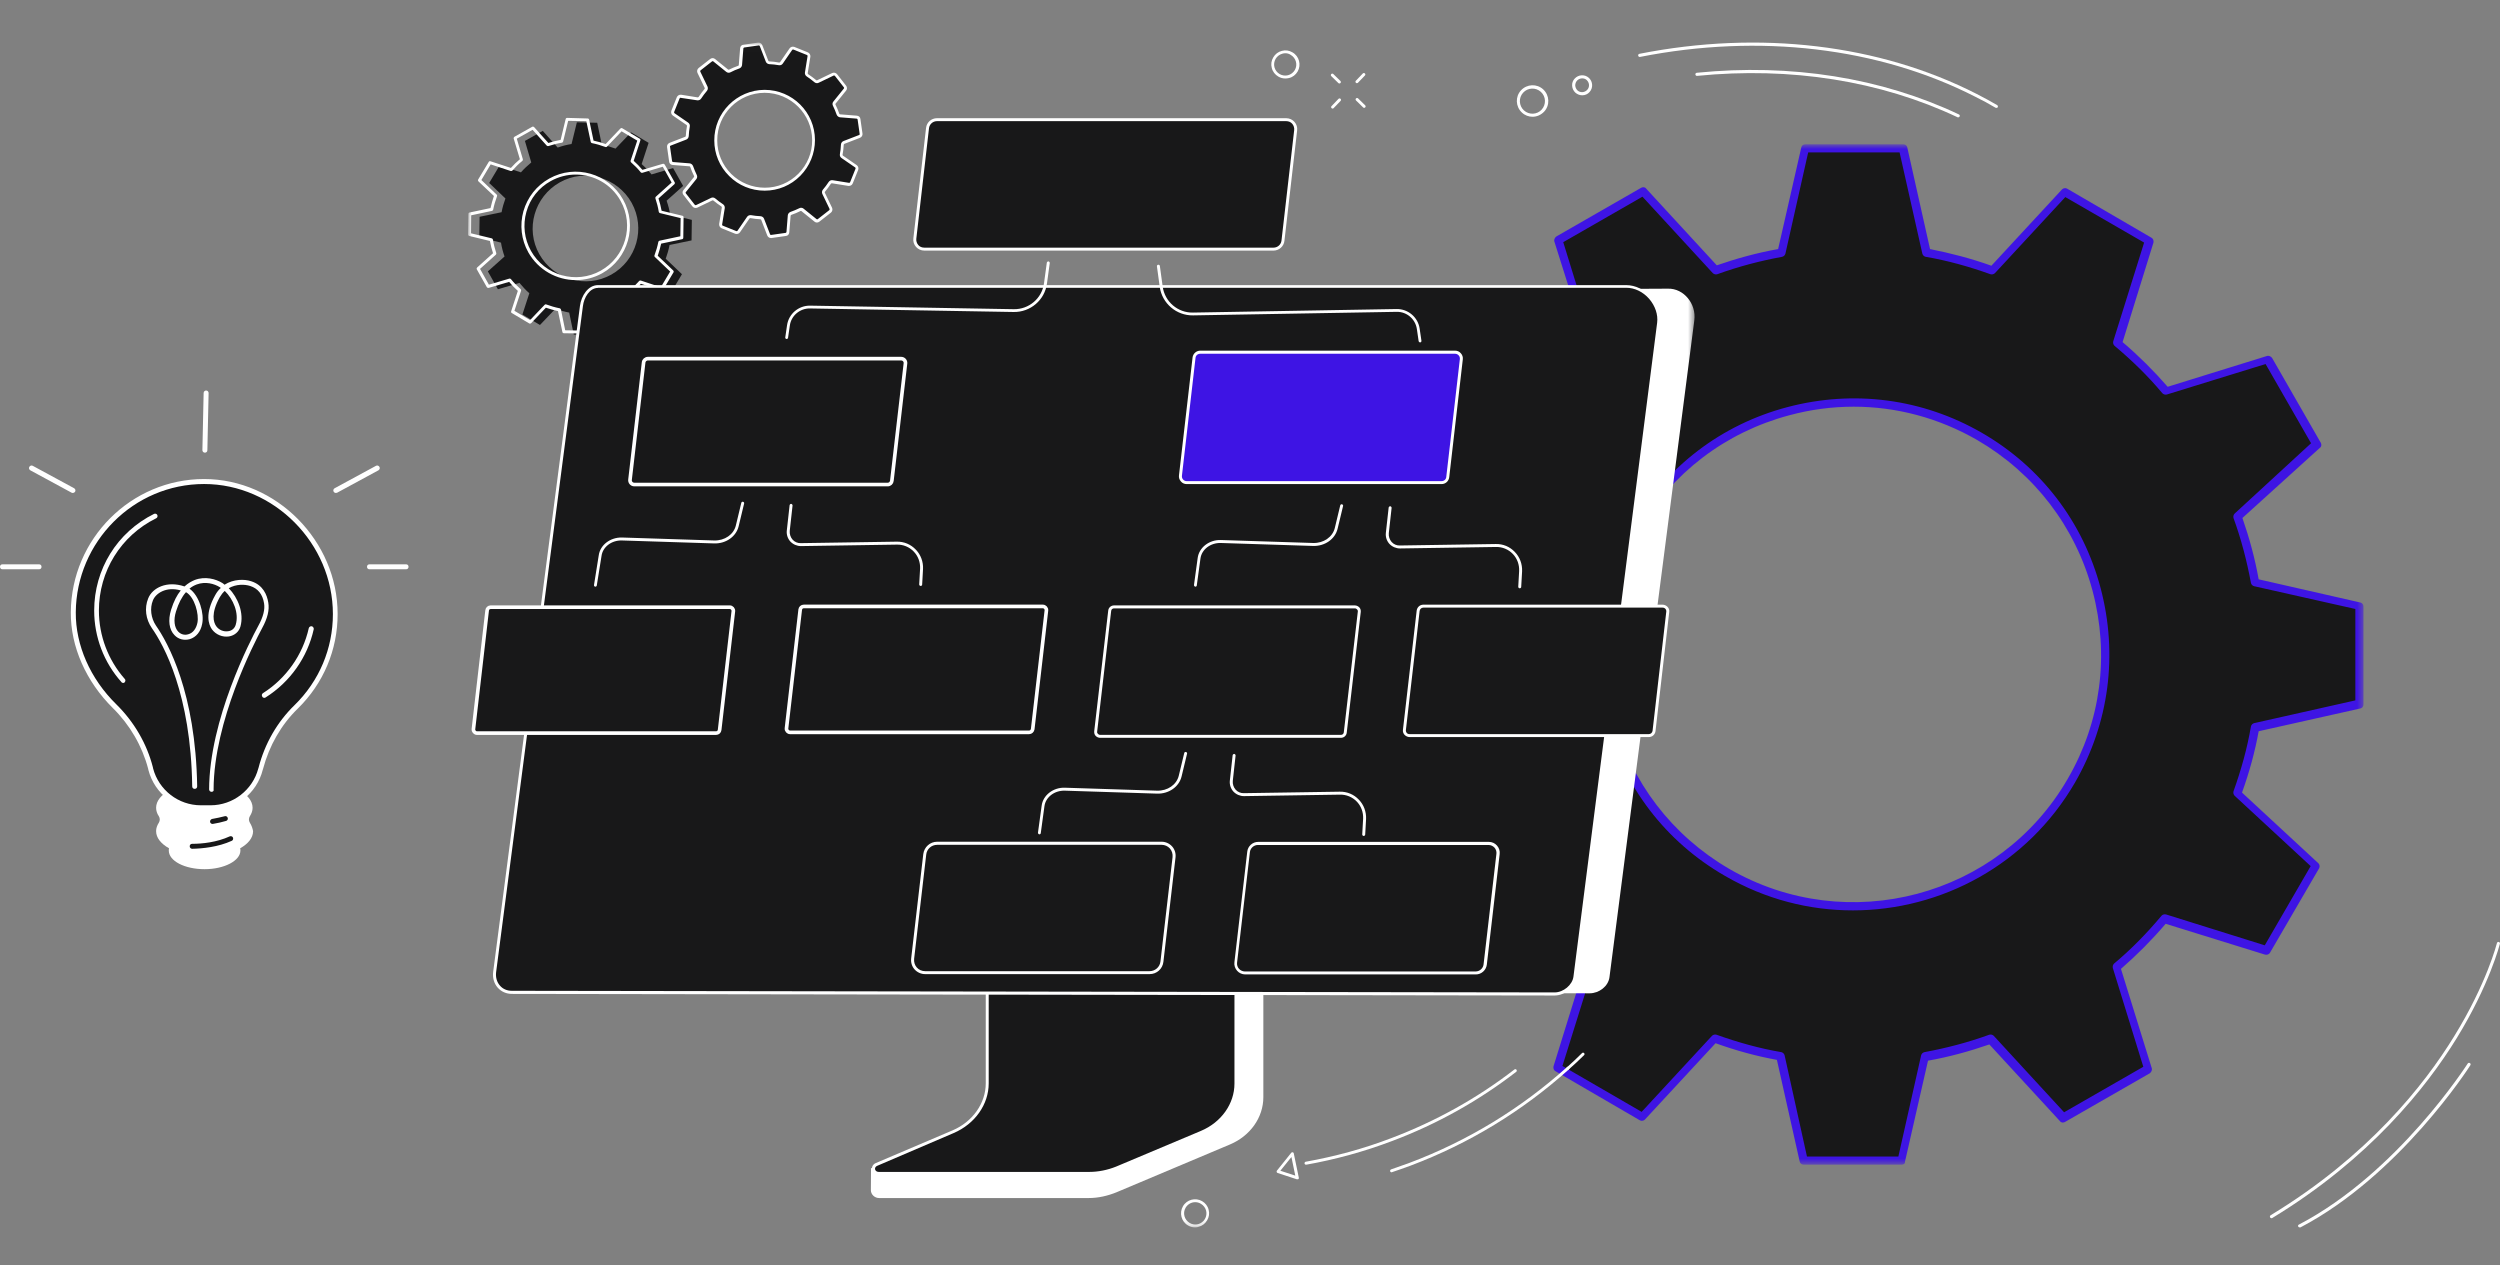<svg width="411" height="208" viewBox="0 0 411 208" fill="none" xmlns="http://www.w3.org/2000/svg">
<rect x="0" y="0" width="411" height="208" fill="#808080" stroke="none"/>
<g clip-path="url(#clip0_8227_22133)">
<mask id="mask0_8227_22133" style="mask-type:luminance" maskUnits="userSpaceOnUse" x="220" y="23" width="169" height="169">
<path d="M388.566 23.719H220.812V191.472H388.566V23.719Z" fill="white"/>
</mask>
<g mask="url(#mask0_8227_22133)">
<path d="M241.503 84.823C240.234 88.363 239.233 91.969 238.565 95.642L221.469 99.448V115.542L238.632 119.415C239.299 123.089 240.234 126.695 241.503 130.234L228.548 142.122L236.562 156.078L253.324 150.869C255.728 153.674 258.332 156.346 261.27 158.817L256.062 175.578L269.952 183.659L281.906 170.771C285.445 172.039 289.052 173.041 292.724 173.709L296.598 190.804H312.692L316.565 173.642C320.238 172.974 323.844 172.039 327.384 170.771L339.27 183.726L353.228 175.712L348.019 158.95C350.823 156.545 353.495 153.941 355.965 151.003L372.728 156.212L380.808 142.321L367.919 130.368C369.188 126.829 370.19 123.222 370.858 119.55L387.953 115.676V99.582L370.791 95.709C370.123 92.036 369.188 88.43 367.919 84.89L380.875 73.003L372.861 59.046L356.099 64.255C353.695 61.45 351.091 58.779 348.153 56.308L353.361 39.546L339.471 31.465L327.451 44.421C323.91 43.152 320.305 42.15 316.631 41.483L312.825 24.387H296.731L292.858 41.549C289.185 42.217 285.579 43.152 282.039 44.421L270.153 31.465L256.195 39.479L261.404 56.241C258.599 58.645 255.928 61.25 253.457 64.188L236.695 58.979L228.614 72.87L241.503 84.823ZM268.816 86.827C280.303 67.06 305.613 60.248 325.38 71.734C345.147 83.221 351.959 108.531 340.472 128.298C328.987 148.064 303.676 154.876 283.909 143.39C264.142 131.97 257.397 106.661 268.816 86.827Z" fill="#181819"/>
<path d="M312.625 191.472H296.53C296.196 191.472 295.929 191.272 295.863 190.938L292.123 174.243C288.784 173.642 285.378 172.707 282.039 171.505L270.419 184.06C270.219 184.26 269.886 184.327 269.618 184.193L255.728 176.113C255.461 175.979 255.327 175.645 255.394 175.311L260.469 158.95C257.798 156.679 255.327 154.208 253.056 151.604L236.695 156.679C236.428 156.746 236.094 156.613 235.894 156.346L227.88 142.388C227.747 142.121 227.747 141.787 228.014 141.587L240.636 129.967C239.5 126.694 238.565 123.289 237.964 119.883L221.269 116.077C220.935 116.009 220.734 115.743 220.734 115.409V99.315C220.734 98.981 220.935 98.714 221.269 98.647L237.964 94.907C238.565 91.568 239.5 88.162 240.702 84.823L228.214 73.337C228.014 73.137 227.947 72.803 228.081 72.536L236.16 58.645C236.295 58.378 236.628 58.244 236.962 58.311L253.324 63.387C255.594 60.715 258.065 58.244 260.669 55.974L255.527 39.679C255.461 39.412 255.594 39.078 255.861 38.878L269.818 30.864C270.085 30.731 270.419 30.731 270.62 30.998L282.24 43.619C285.512 42.484 288.918 41.549 292.323 40.948L296.13 24.253C296.196 23.919 296.464 23.719 296.798 23.719H312.892C313.225 23.719 313.493 23.919 313.56 24.253L317.299 40.948C320.639 41.616 324.045 42.484 327.383 43.686L339.003 31.131C339.204 30.931 339.537 30.864 339.805 30.998L353.695 39.078C353.962 39.212 354.095 39.546 354.029 39.88L348.954 56.241C351.625 58.512 354.095 60.982 356.367 63.587L372.728 58.512C372.995 58.445 373.329 58.578 373.529 58.845L381.543 72.803C381.676 73.07 381.676 73.404 381.409 73.604L368.654 85.157C369.789 88.429 370.724 91.835 371.325 95.241L388.02 99.047C388.354 99.114 388.555 99.381 388.555 99.715V115.81C388.555 116.143 388.354 116.411 388.02 116.477L371.325 120.217C370.724 123.556 369.789 126.962 368.587 130.301L381.142 141.921C381.342 142.122 381.409 142.455 381.276 142.722L373.195 156.613C373.062 156.879 372.728 157.013 372.394 156.947L356.033 151.871C353.761 154.542 351.291 157.013 348.686 159.284L353.761 175.645C353.829 175.912 353.695 176.246 353.428 176.447L339.471 184.46C339.204 184.594 338.87 184.594 338.669 184.327L327.049 171.705C323.777 172.84 320.371 173.775 316.965 174.376L313.159 191.071C313.225 191.272 312.959 191.472 312.625 191.472ZM297.065 190.136H312.091L315.831 173.508C315.897 173.24 316.098 173.041 316.364 172.974C319.971 172.306 323.577 171.371 327.049 170.102C327.316 170.035 327.584 170.102 327.784 170.302L339.337 182.857L352.36 175.378L347.351 159.151C347.284 158.883 347.351 158.616 347.552 158.415C350.356 156.078 352.961 153.407 355.364 150.535C355.565 150.335 355.832 150.268 356.099 150.335L372.326 155.411L379.873 142.388L367.385 130.835C367.185 130.635 367.118 130.368 367.185 130.1C368.453 126.561 369.455 122.955 370.056 119.415C370.123 119.148 370.323 118.948 370.591 118.882L387.219 115.142V100.116L370.591 96.376C370.323 96.309 370.123 96.109 370.056 95.842C369.388 92.236 368.453 88.63 367.185 85.157C367.118 84.89 367.185 84.623 367.385 84.422L379.94 72.869L372.461 59.847L356.232 64.856C355.965 64.923 355.699 64.856 355.498 64.655C353.16 61.851 350.49 59.246 347.618 56.842C347.417 56.642 347.351 56.375 347.417 56.107L352.493 39.88L339.537 32.4L327.984 44.888C327.784 45.089 327.517 45.155 327.25 45.089C323.711 43.82 320.104 42.818 316.565 42.217C316.298 42.15 316.098 41.95 316.03 41.683L312.291 25.054H297.266L293.526 41.683C293.459 41.95 293.258 42.15 292.991 42.217C289.385 42.885 285.779 43.82 282.306 45.089C282.039 45.155 281.772 45.089 281.572 44.888L270.019 32.334L256.997 39.813L262.005 56.041C262.072 56.308 262.005 56.575 261.805 56.775C259 59.113 256.396 61.784 253.991 64.655C253.791 64.856 253.524 64.923 253.257 64.856L237.029 59.78L229.483 72.736L241.971 84.289C242.172 84.489 242.238 84.756 242.172 85.024C240.903 88.563 239.9 92.169 239.299 95.708C239.233 95.976 239.033 96.176 238.766 96.243L222.137 99.982V115.008L238.766 118.748C239.033 118.814 239.233 119.015 239.299 119.282C239.968 122.888 240.903 126.495 242.172 129.967C242.238 130.234 242.172 130.502 241.971 130.701L229.416 142.255L236.896 155.277L253.123 150.268C253.39 150.201 253.657 150.268 253.858 150.469C256.195 153.273 258.867 155.878 261.738 158.282C261.938 158.483 262.005 158.749 261.938 159.016L256.863 175.245L269.886 182.791L281.438 170.302C281.639 170.102 281.906 170.035 282.173 170.102C285.712 171.371 289.318 172.373 292.858 172.974C293.125 173.041 293.325 173.24 293.392 173.508L297.065 190.136ZM304.611 149.667C297.465 149.667 290.253 147.864 283.575 143.99C273.825 138.382 266.88 129.299 264.008 118.414C261.137 107.529 262.607 96.243 268.215 86.493L268.816 86.827L268.283 86.493C273.892 76.743 282.974 69.798 293.86 66.926C304.745 64.054 316.03 65.524 325.78 71.133C335.53 76.743 342.475 85.825 345.348 96.71C348.219 107.596 346.75 118.882 341.14 128.632C333.327 142.121 319.169 149.667 304.611 149.667ZM304.744 66.859C301.205 66.859 297.666 67.327 294.193 68.262C283.642 71.066 274.894 77.744 269.418 87.161C263.942 96.577 262.539 107.529 265.344 118.08C268.149 128.564 274.894 137.379 284.31 142.856C303.743 154.075 328.719 147.463 339.938 128.031C345.414 118.614 346.816 107.662 344.011 97.111C341.207 86.626 334.462 77.811 325.046 72.335C318.769 68.729 311.823 66.859 304.744 66.859Z" fill="#3E14E4"/>
</g>
<path d="M41.076 135.25C40.872 134.922 40.872 134.514 41.076 134.187C41.362 133.737 41.526 133.287 41.526 132.797C41.526 130.508 37.969 128.627 33.595 128.627C29.221 128.627 25.664 130.508 25.664 132.797C25.664 133.287 25.828 133.778 26.114 134.187C26.318 134.514 26.318 134.922 26.114 135.25C25.828 135.7 25.664 136.15 25.664 136.639C25.664 137.744 26.482 138.725 27.79 139.461C27.749 139.583 27.749 139.705 27.749 139.828C27.749 141.545 30.365 142.894 33.636 142.894C36.865 142.894 39.523 141.504 39.523 139.828C39.523 139.705 39.523 139.583 39.482 139.461C40.79 138.725 41.607 137.744 41.607 136.639C41.526 136.19 41.362 135.7 41.076 135.25Z" fill="white"/>
<path d="M55.141 100.952C55.141 89.178 45.33 79.162 33.597 79.162C21.864 79.162 12.176 88.933 12.094 100.665C12.053 106.633 14.956 112.194 18.88 116.118C21.701 118.938 23.786 122.413 24.808 126.297L24.849 126.502C25.83 130.262 29.223 132.879 33.066 132.879H34.66C38.544 132.879 41.937 130.262 42.877 126.502L42.918 126.379C43.899 122.536 45.902 119.02 48.723 116.24C52.689 112.357 55.141 106.92 55.141 100.952Z" fill="#181819"/>
<path d="M34.616 133.247H33.022C28.974 133.247 25.418 130.508 24.396 126.584L24.355 126.38C23.374 122.659 21.371 119.184 18.55 116.405C14.135 112.031 11.6 106.307 11.641 100.666C11.723 88.565 21.575 78.754 33.553 78.754C45.449 78.754 55.506 88.933 55.506 100.952C55.506 106.839 53.175 112.357 48.965 116.487C46.226 119.143 44.264 122.577 43.242 126.421L43.201 126.543C42.219 130.467 38.663 133.247 34.616 133.247ZM33.553 79.572C21.984 79.572 12.54 89.056 12.459 100.666C12.418 106.062 14.83 111.581 19.122 115.791C22.066 118.693 24.15 122.291 25.132 126.134L25.172 126.339C26.113 129.895 29.342 132.389 33.022 132.389H34.616C38.295 132.389 41.525 129.895 42.465 126.339L42.506 126.216C43.528 122.25 45.572 118.693 48.433 115.914C52.481 111.949 54.728 106.634 54.728 100.952C54.728 89.342 45.04 79.572 33.553 79.572Z" fill="white"/>
<path d="M34.787 130.18C34.542 130.18 34.379 129.976 34.379 129.771C34.419 118.325 41.124 105.365 42.473 102.872C43.29 101.401 43.577 100.174 43.413 99.193C43.168 97.68 42.391 96.74 41.124 96.331C40.224 96.045 38.834 96.004 37.608 96.699C39.121 98.252 40.143 100.787 39.529 102.995C39.284 103.853 38.589 104.467 37.649 104.63C36.586 104.793 35.482 104.344 34.828 103.444C34.297 102.668 33.643 100.91 35.401 97.803C35.646 97.353 35.973 96.944 36.3 96.658C36.259 96.617 36.177 96.576 36.136 96.535C35.237 95.963 33.765 95.554 32.334 96.086C31.926 96.249 31.517 96.454 31.149 96.781C32.784 97.925 33.602 100.91 33.234 102.586C32.989 103.853 32.253 104.752 31.19 105.079C30.291 105.325 29.35 105.12 28.696 104.426C27.797 103.526 27.593 101.972 28.124 100.256C28.574 98.825 29.105 97.803 29.718 97.067C27.306 96.372 25.589 97.558 25.14 98.702C24.608 100.01 24.813 101.604 25.63 102.831C27.593 105.652 32.171 113.828 32.416 129.28C32.416 129.526 32.253 129.689 32.008 129.689C31.762 129.689 31.599 129.526 31.599 129.28C31.394 114.073 26.898 106.02 24.976 103.28C23.954 101.809 23.709 99.969 24.363 98.375C25.058 96.617 27.47 95.432 30.331 96.413C30.904 95.881 31.517 95.554 32.008 95.35C33.724 94.696 35.482 95.186 36.545 95.841C36.668 95.922 36.79 96.004 36.913 96.127C38.385 95.186 40.184 95.186 41.287 95.554C43.249 96.168 43.904 97.803 44.108 99.07C44.312 100.296 43.985 101.645 43.086 103.28C41.778 105.734 35.155 118.529 35.114 129.771C35.196 129.976 35.033 130.18 34.787 130.18ZM30.577 97.353C29.882 98.13 29.35 99.193 28.942 100.501C28.492 101.931 28.655 103.158 29.309 103.853C29.759 104.303 30.372 104.467 30.985 104.262C31.721 104.057 32.253 103.362 32.457 102.381C32.743 100.992 32.008 98.171 30.577 97.353ZM36.954 97.149C36.627 97.435 36.382 97.762 36.136 98.171C34.624 100.869 35.114 102.3 35.523 102.913C35.973 103.567 36.75 103.894 37.526 103.771C38.139 103.689 38.589 103.28 38.753 102.709C39.325 100.787 38.344 98.498 36.954 97.149Z" fill="white"/>
<path d="M43.443 114.727C43.32 114.727 43.157 114.646 43.116 114.523C42.993 114.318 43.034 114.073 43.239 113.95C47.04 111.539 49.779 107.655 50.761 103.281C50.802 103.076 51.047 102.913 51.251 102.954C51.455 102.994 51.619 103.24 51.578 103.444C50.556 108.064 47.695 112.111 43.688 114.646C43.606 114.727 43.525 114.727 43.443 114.727Z" fill="white"/>
<path d="M20.267 112.276C20.145 112.276 20.022 112.235 19.981 112.153C17.079 108.923 15.484 104.712 15.484 100.379C15.484 93.593 19.245 87.502 25.336 84.477C25.541 84.395 25.786 84.477 25.868 84.681C25.95 84.885 25.868 85.131 25.663 85.213C19.858 88.074 16.261 93.92 16.261 100.379C16.261 104.508 17.774 108.514 20.513 111.621C20.676 111.785 20.635 112.03 20.472 112.194C20.472 112.235 20.349 112.276 20.267 112.276Z" fill="white"/>
<path d="M34.946 135.453C34.742 135.453 34.578 135.33 34.538 135.126C34.497 134.922 34.66 134.676 34.865 134.636C35.6 134.513 36.295 134.349 36.95 134.186C37.154 134.104 37.399 134.267 37.44 134.472C37.522 134.676 37.358 134.922 37.154 134.963C36.459 135.167 35.723 135.33 34.987 135.453H34.946Z" fill="#181819"/>
<path d="M31.596 139.542C31.392 139.542 31.188 139.379 31.188 139.133C31.188 138.888 31.351 138.724 31.596 138.724C33.231 138.724 35.643 138.479 37.769 137.498C37.974 137.416 38.219 137.498 38.301 137.703C38.382 137.907 38.301 138.153 38.096 138.233C35.848 139.256 33.313 139.502 31.596 139.542Z" fill="#181819"/>
<path d="M33.682 74.419C33.437 74.419 33.273 74.215 33.273 74.01L33.478 64.608C33.478 64.363 33.682 64.199 33.887 64.199C34.132 64.199 34.295 64.404 34.295 64.608L34.091 74.01C34.091 74.256 33.928 74.419 33.682 74.419Z" fill="white"/>
<path d="M6.418 93.591H0.409C0.164 93.591 0 93.427 0 93.182C0 92.937 0.164 92.773 0.409 92.773H6.418C6.664 92.773 6.827 92.937 6.827 93.182C6.827 93.427 6.664 93.591 6.418 93.591Z" fill="white"/>
<path d="M11.977 81.041C11.896 81.041 11.855 81.041 11.773 81L4.987 77.321C4.782 77.198 4.701 76.953 4.823 76.749C4.946 76.544 5.191 76.462 5.396 76.585L12.182 80.264C12.386 80.387 12.468 80.632 12.345 80.837C12.263 80.959 12.1 81.041 11.977 81.041Z" fill="white"/>
<path d="M60.745 93.591C60.5 93.591 60.336 93.427 60.336 93.182C60.336 92.937 60.5 92.773 60.745 92.773H66.754C67 92.773 67.163 92.937 67.163 93.182C67.163 93.427 67 93.591 66.754 93.591H60.745Z" fill="white"/>
<path d="M55.223 81.041C55.059 81.041 54.936 80.959 54.855 80.837C54.732 80.632 54.814 80.387 55.018 80.264L61.804 76.585C62.009 76.462 62.254 76.544 62.376 76.749C62.499 76.953 62.417 77.198 62.213 77.321L55.427 81C55.345 81 55.264 81.041 55.223 81.041Z" fill="white"/>
<mask id="mask1_8227_22133" style="mask-type:luminance" maskUnits="userSpaceOnUse" x="76" y="7" width="203" height="195">
<path d="M278.6 7.006H76.953V201.786H278.6V7.006Z" fill="white"/>
</mask>
<g mask="url(#mask1_8227_22133)">
<path d="M112.308 30.568L110.657 27.632L107.115 28.675C106.605 28.068 106.071 27.486 105.489 26.977L106.63 23.482L103.742 21.759L101.194 24.429C100.466 24.162 99.714 23.943 98.937 23.798L98.185 20.182L94.837 20.109L93.963 23.676C93.187 23.798 92.434 23.992 91.682 24.259L89.231 21.517L86.295 23.167L87.338 26.71C86.731 27.219 86.149 27.753 85.64 28.335L82.145 27.195L80.422 30.082L83.092 32.63C82.825 33.358 82.606 34.111 82.461 34.887L78.846 35.639L78.797 39.012L82.363 39.886C82.485 40.662 82.679 41.415 82.946 42.167L80.204 44.618L81.854 47.554L85.397 46.51C85.907 47.117 86.44 47.699 87.023 48.209L85.882 51.703L88.77 53.426L91.318 50.757C92.045 51.024 92.798 51.242 93.574 51.388L94.327 55.003L97.7 55.052L98.573 51.485C99.35 51.363 100.102 51.169 100.854 50.902L103.305 53.645L106.241 51.994L105.198 48.452C105.804 47.942 106.386 47.408 106.897 46.826L110.39 47.966L112.113 45.079L109.444 42.531C109.711 41.803 109.929 41.051 110.075 40.274L113.691 39.522L113.739 36.149L110.172 35.275C110.051 34.499 109.856 33.747 109.59 32.994L112.308 30.568ZM100.49 45.151C96.317 47.481 91.026 45.977 88.672 41.803C86.32 37.629 87.848 32.339 92.022 29.985C96.195 27.632 101.486 29.16 103.839 33.334C106.168 37.532 104.663 42.822 100.49 45.151Z" fill="#181819"/>
<path d="M96.074 54.833L92.702 54.784C92.581 54.784 92.483 54.712 92.459 54.59L91.731 51.145C91.052 50.999 90.396 50.805 89.742 50.586L87.315 53.134C87.242 53.207 87.121 53.231 87.024 53.183L84.136 51.46C84.038 51.411 83.991 51.29 84.038 51.169L85.131 47.82C84.621 47.359 84.136 46.874 83.7 46.34L80.326 47.335C80.229 47.359 80.108 47.311 80.035 47.214L78.385 44.277C78.336 44.18 78.361 44.059 78.433 43.986L81.054 41.632C80.836 40.977 80.666 40.298 80.545 39.618L77.148 38.793C77.026 38.769 76.953 38.672 76.953 38.551L77.002 35.178C77.002 35.056 77.075 34.959 77.196 34.935L80.641 34.207C80.787 33.528 80.981 32.873 81.2 32.217L78.652 29.815C78.58 29.742 78.555 29.621 78.603 29.524L80.35 26.612C80.399 26.515 80.521 26.466 80.641 26.515L83.991 27.607C84.451 27.097 84.936 26.612 85.47 26.175L84.451 22.778C84.427 22.681 84.476 22.56 84.573 22.487L87.509 20.837C87.606 20.788 87.728 20.812 87.8 20.885L90.154 23.506C90.809 23.288 91.488 23.118 92.168 22.997L92.993 19.575C93.017 19.454 93.115 19.381 93.235 19.381L96.609 19.478C96.73 19.478 96.827 19.551 96.852 19.672L97.579 23.118C98.259 23.263 98.913 23.457 99.569 23.676L101.996 21.128C102.068 21.055 102.19 21.031 102.287 21.079L105.175 22.802C105.271 22.851 105.32 22.972 105.271 23.093L104.179 26.442C104.689 26.903 105.175 27.389 105.611 27.922L108.984 26.927C109.081 26.903 109.203 26.952 109.275 27.049L110.926 29.985C110.973 30.082 110.949 30.203 110.877 30.276L108.256 32.63C108.474 33.285 108.644 33.965 108.766 34.644L112.187 35.469C112.309 35.493 112.381 35.59 112.381 35.712L112.333 39.084C112.333 39.206 112.26 39.303 112.138 39.327L108.692 40.055C108.547 40.735 108.354 41.39 108.134 42.045L110.682 44.471C110.755 44.544 110.78 44.666 110.731 44.763L109.008 47.65C108.959 47.747 108.839 47.796 108.717 47.747L105.368 46.655C104.908 47.165 104.422 47.65 103.888 48.087L104.883 51.46C104.908 51.557 104.859 51.678 104.762 51.751L101.825 53.401C101.729 53.45 101.607 53.425 101.534 53.353L99.181 50.732C98.526 50.95 97.846 51.12 97.167 51.242L96.341 54.663C96.293 54.76 96.196 54.833 96.074 54.833ZM92.92 54.299L95.905 54.348L96.73 50.95C96.754 50.853 96.827 50.781 96.924 50.756C97.676 50.635 98.428 50.441 99.157 50.198C99.253 50.174 99.351 50.198 99.424 50.271L101.753 52.867L104.349 51.411L103.354 48.063C103.33 47.966 103.354 47.869 103.427 47.796C104.034 47.311 104.592 46.752 105.077 46.194C105.15 46.121 105.247 46.097 105.344 46.121L108.644 47.214L110.173 44.641L107.649 42.239C107.576 42.166 107.552 42.069 107.601 41.972C107.868 41.244 108.086 40.516 108.232 39.764C108.256 39.667 108.329 39.594 108.426 39.57L111.847 38.842L111.896 35.857L108.499 35.032C108.401 35.008 108.329 34.935 108.305 34.838C108.183 34.086 107.989 33.334 107.747 32.606C107.722 32.508 107.747 32.411 107.819 32.339L110.415 30.009L108.959 27.413L105.611 28.408C105.514 28.432 105.417 28.408 105.344 28.335C104.859 27.728 104.301 27.17 103.743 26.685C103.67 26.612 103.646 26.515 103.67 26.418L104.762 23.118L102.19 21.589L99.787 24.113C99.715 24.185 99.617 24.21 99.52 24.161C98.793 23.894 98.064 23.676 97.312 23.53C97.215 23.506 97.143 23.433 97.118 23.336L96.39 19.915L93.406 19.866L92.581 23.263C92.556 23.36 92.483 23.433 92.386 23.457C91.634 23.579 90.882 23.773 90.154 24.016C90.056 24.04 89.96 24.016 89.887 23.943L87.557 21.346L84.961 22.802L85.956 26.175C85.981 26.272 85.956 26.369 85.883 26.442C85.276 26.927 84.718 27.486 84.233 28.044C84.16 28.116 84.063 28.141 83.966 28.116L80.666 27.024L79.138 29.597L81.661 31.999C81.734 32.072 81.757 32.169 81.71 32.266C81.443 32.994 81.224 33.722 81.079 34.474C81.054 34.571 80.981 34.644 80.885 34.668L77.463 35.396L77.439 38.357L80.836 39.182C80.933 39.206 81.006 39.279 81.03 39.376C81.152 40.128 81.346 40.88 81.588 41.608C81.612 41.705 81.588 41.802 81.515 41.875L78.918 44.205L80.374 46.801L83.724 45.806C83.82 45.782 83.918 45.806 83.991 45.879C84.476 46.486 85.034 47.044 85.592 47.529C85.665 47.602 85.689 47.699 85.665 47.796L84.573 51.096L87.145 52.625L89.547 50.101C89.62 50.028 89.717 50.004 89.814 50.053C90.542 50.32 91.27 50.538 92.023 50.684C92.119 50.708 92.192 50.781 92.216 50.878L92.92 54.299ZM94.667 46.049C91.537 46.049 88.504 44.399 86.854 41.487C85.689 39.4 85.422 36.998 86.052 34.717C86.708 32.436 88.213 30.519 90.3 29.354C94.595 26.952 100.03 28.505 102.432 32.8C104.835 37.095 103.281 42.53 98.986 44.933C97.628 45.685 96.147 46.049 94.667 46.049ZM94.643 28.699C93.26 28.699 91.852 29.039 90.542 29.767C88.577 30.858 87.145 32.654 86.538 34.838C85.932 36.998 86.199 39.279 87.29 41.244C89.547 45.297 94.716 46.777 98.768 44.496C102.821 42.215 104.301 37.071 102.02 33.018C100.491 30.252 97.603 28.699 94.643 28.699Z" fill="white"/>
<path d="M141.158 19.6C141.133 19.406 140.987 19.26 140.793 19.26L138.052 19.042C137.881 19.018 137.761 18.921 137.712 18.775C137.542 18.265 137.323 17.78 137.081 17.295C137.008 17.149 137.032 16.979 137.13 16.858L138.852 14.723C138.973 14.577 138.973 14.359 138.852 14.213L137.372 12.32C137.251 12.175 137.056 12.126 136.887 12.199L134.411 13.388C134.266 13.461 134.097 13.437 133.975 13.34C133.562 13 133.15 12.684 132.688 12.393C132.543 12.296 132.495 12.15 132.519 11.981L132.956 9.263C132.98 9.069 132.883 8.899 132.713 8.826L130.481 7.928C130.311 7.856 130.093 7.928 129.996 8.074L128.442 10.331C128.346 10.452 128.2 10.525 128.03 10.501C127.496 10.403 126.986 10.355 126.428 10.306C126.259 10.306 126.137 10.209 126.065 10.039L125.069 7.467C124.996 7.297 124.827 7.176 124.633 7.2L122.255 7.54C122.061 7.564 121.915 7.71 121.915 7.904L121.697 10.646C121.672 10.816 121.575 10.937 121.43 10.986C120.92 11.156 120.434 11.374 119.949 11.617C119.803 11.69 119.634 11.665 119.512 11.568L117.377 9.845C117.231 9.724 117.013 9.724 116.868 9.845L114.975 11.325C114.829 11.447 114.781 11.641 114.854 11.811L116.043 14.286C116.115 14.432 116.091 14.601 115.994 14.723C115.654 15.135 115.339 15.548 115.048 16.009C114.95 16.154 114.805 16.203 114.636 16.179L111.917 15.742C111.724 15.718 111.553 15.815 111.481 15.985L110.583 18.217C110.51 18.387 110.583 18.605 110.728 18.702L112.985 20.255C113.107 20.352 113.18 20.498 113.155 20.668C113.058 21.202 113.009 21.711 112.961 22.269C112.961 22.439 112.864 22.561 112.694 22.633L110.122 23.628C109.952 23.701 109.83 23.871 109.855 24.065L110.195 26.443C110.219 26.637 110.364 26.783 110.559 26.783L113.3 27.001C113.471 27.025 113.592 27.122 113.64 27.268C113.81 27.778 114.029 28.263 114.271 28.748C114.344 28.894 114.32 29.064 114.223 29.185L112.5 31.32C112.378 31.466 112.378 31.684 112.5 31.83L113.98 33.723C114.101 33.868 114.296 33.917 114.465 33.844L116.94 32.655C117.086 32.582 117.256 32.606 117.377 32.703C117.79 33.043 118.202 33.359 118.663 33.65C118.809 33.747 118.858 33.892 118.833 34.062L118.396 36.78C118.372 36.974 118.469 37.144 118.64 37.217L120.872 38.115C121.041 38.188 121.259 38.115 121.357 37.969L122.91 35.712C123.007 35.591 123.153 35.518 123.322 35.543C123.832 35.64 124.366 35.688 124.924 35.737C125.094 35.737 125.215 35.834 125.288 36.004L126.283 38.576C126.356 38.746 126.525 38.867 126.719 38.843L129.098 38.503C129.291 38.479 129.437 38.333 129.437 38.139L129.656 35.397C129.68 35.227 129.777 35.106 129.922 35.057C130.432 34.888 130.918 34.669 131.403 34.426C131.548 34.354 131.718 34.378 131.839 34.475L133.975 36.198C134.12 36.319 134.339 36.319 134.484 36.198L136.378 34.718C136.523 34.596 136.571 34.402 136.498 34.232L135.309 31.757C135.237 31.612 135.261 31.442 135.358 31.32C135.698 30.908 136.013 30.495 136.305 30.034C136.401 29.889 136.547 29.84 136.717 29.864L139.435 30.301C139.629 30.326 139.799 30.229 139.871 30.058L140.769 27.826C140.842 27.656 140.769 27.438 140.624 27.341L138.367 25.788C138.246 25.691 138.173 25.545 138.197 25.375C138.294 24.841 138.343 24.332 138.392 23.774C138.392 23.604 138.488 23.483 138.659 23.41L141.231 22.415C141.4 22.342 141.522 22.172 141.498 21.978L141.158 19.6ZM125.749 31.102C121.308 31.126 117.693 27.535 117.668 23.094C117.644 18.654 121.235 15.038 125.676 15.014C130.116 14.99 133.732 18.581 133.757 23.021C133.781 27.486 130.189 31.078 125.749 31.102Z" fill="#181819"/>
<path d="M126.747 39.134C126.48 39.134 126.238 38.964 126.14 38.721L125.146 36.149C125.122 36.101 125.073 36.052 125 36.052C124.442 36.028 123.908 35.955 123.375 35.858C123.301 35.834 123.253 35.882 123.205 35.931L121.652 38.188C121.482 38.43 121.167 38.527 120.875 38.43L118.643 37.532C118.352 37.411 118.206 37.12 118.23 36.829L118.667 34.111C118.667 34.038 118.643 33.99 118.594 33.941C118.133 33.65 117.697 33.31 117.284 32.971C117.235 32.922 117.163 32.922 117.114 32.946L114.639 34.135C114.372 34.257 114.033 34.184 113.838 33.941L112.358 32.048C112.164 31.806 112.164 31.466 112.358 31.248L114.08 29.112C114.129 29.064 114.129 28.991 114.105 28.942C113.862 28.457 113.644 27.948 113.475 27.438C113.45 27.365 113.401 27.341 113.328 27.341L110.587 27.122C110.271 27.098 110.029 26.88 110.004 26.564L109.665 24.186C109.616 23.895 109.786 23.604 110.076 23.483L112.649 22.488C112.697 22.463 112.746 22.415 112.746 22.342C112.77 21.784 112.843 21.25 112.94 20.716C112.94 20.644 112.916 20.595 112.868 20.547L110.611 18.994C110.368 18.824 110.271 18.508 110.368 18.217L111.266 15.985C111.387 15.693 111.679 15.548 111.97 15.572L114.687 16.009C114.76 16.009 114.809 15.985 114.857 15.936C115.149 15.475 115.489 15.038 115.828 14.626C115.876 14.577 115.876 14.504 115.852 14.456L114.663 11.981C114.542 11.714 114.615 11.374 114.857 11.18L116.75 9.7C116.992 9.506 117.332 9.506 117.55 9.7L119.686 11.423C119.735 11.471 119.807 11.471 119.856 11.447C120.342 11.204 120.851 10.986 121.36 10.816C121.433 10.792 121.458 10.743 121.458 10.67L121.676 7.928C121.7 7.613 121.918 7.37 122.234 7.346L124.612 7.006C124.904 6.958 125.195 7.128 125.316 7.419L126.311 9.991C126.335 10.04 126.383 10.088 126.456 10.088C127.014 10.112 127.548 10.185 128.082 10.282C128.155 10.282 128.203 10.258 128.252 10.209L129.805 7.953C129.975 7.71 130.29 7.613 130.582 7.71L132.814 8.608C133.105 8.729 133.25 9.02 133.227 9.312L132.789 12.029C132.789 12.102 132.814 12.151 132.863 12.199C133.323 12.49 133.76 12.83 134.172 13.17C134.221 13.218 134.294 13.218 134.343 13.194L136.818 12.005C137.085 11.884 137.424 11.957 137.618 12.199L139.099 14.092C139.292 14.335 139.292 14.674 139.099 14.893L137.376 17.028C137.327 17.076 137.327 17.149 137.351 17.198C137.594 17.683 137.813 18.193 137.982 18.702C138.007 18.775 138.056 18.799 138.128 18.799L140.87 19.018C141.186 19.042 141.428 19.26 141.453 19.576L141.792 21.954C141.84 22.245 141.671 22.536 141.38 22.658L138.807 23.652C138.759 23.677 138.71 23.725 138.71 23.798C138.687 24.356 138.614 24.89 138.516 25.424C138.516 25.497 138.541 25.545 138.589 25.594L140.846 27.147C141.088 27.317 141.186 27.632 141.088 27.923L140.19 30.156C140.07 30.447 139.778 30.593 139.487 30.568L136.769 30.131C136.696 30.131 136.648 30.156 136.599 30.204C136.308 30.665 135.968 31.102 135.628 31.515C135.58 31.563 135.58 31.636 135.604 31.684L136.793 34.16C136.915 34.426 136.842 34.766 136.599 34.96L134.706 36.441C134.464 36.635 134.124 36.635 133.906 36.441L131.771 34.718C131.722 34.669 131.649 34.669 131.6 34.693C131.115 34.936 130.606 35.154 130.097 35.324C130.024 35.349 129.999 35.397 129.975 35.47L129.757 38.212C129.732 38.527 129.514 38.77 129.199 38.794L126.82 39.134C126.796 39.134 126.772 39.134 126.747 39.134ZM123.35 35.373C123.399 35.373 123.423 35.373 123.472 35.373C123.981 35.47 124.515 35.518 125.024 35.543C125.291 35.567 125.51 35.712 125.607 35.955L126.602 38.527C126.626 38.6 126.699 38.649 126.772 38.624L129.15 38.285C129.223 38.285 129.271 38.212 129.295 38.139L129.514 35.397C129.538 35.154 129.708 34.936 129.95 34.839C130.46 34.669 130.946 34.451 131.406 34.232C131.625 34.111 131.916 34.135 132.11 34.305L134.245 36.028C134.294 36.077 134.392 36.077 134.439 36.028L136.333 34.548C136.381 34.499 136.405 34.426 136.381 34.354L135.192 31.878C135.095 31.66 135.119 31.369 135.289 31.175C135.628 30.787 135.944 30.35 136.235 29.913C136.381 29.695 136.624 29.598 136.866 29.622L139.584 30.059C139.657 30.059 139.73 30.034 139.754 29.962L140.652 27.729C140.676 27.656 140.652 27.584 140.603 27.535L138.347 25.982C138.128 25.836 138.031 25.594 138.08 25.327C138.176 24.817 138.225 24.283 138.249 23.774C138.274 23.507 138.419 23.288 138.662 23.192L141.234 22.197C141.306 22.172 141.355 22.099 141.331 22.027L140.991 19.649C140.991 19.576 140.919 19.527 140.846 19.503L138.104 19.285C137.861 19.26 137.643 19.091 137.545 18.848C137.376 18.338 137.158 17.853 136.939 17.392C136.818 17.174 136.842 16.882 137.011 16.688L138.734 14.553C138.783 14.504 138.783 14.407 138.734 14.359L137.255 12.466C137.206 12.418 137.133 12.393 137.06 12.418L134.585 13.607C134.367 13.728 134.076 13.679 133.881 13.509C133.494 13.17 133.056 12.854 132.62 12.563C132.401 12.418 132.304 12.175 132.329 11.932L132.765 9.214C132.765 9.142 132.741 9.069 132.669 9.045L130.435 8.147C130.363 8.122 130.29 8.147 130.242 8.195L128.688 10.452C128.543 10.67 128.301 10.767 128.034 10.719C127.524 10.622 126.99 10.573 126.48 10.549C126.214 10.525 125.995 10.379 125.898 10.136L124.904 7.564C124.879 7.492 124.806 7.443 124.733 7.467L122.356 7.807C122.283 7.807 122.234 7.88 122.21 7.953L121.992 10.695C121.967 10.937 121.798 11.156 121.554 11.253C121.045 11.423 120.56 11.641 120.098 11.884C119.88 12.005 119.589 11.981 119.395 11.811L117.259 10.088C117.211 10.04 117.114 10.04 117.065 10.088L115.173 11.568C115.124 11.617 115.1 11.69 115.124 11.762L116.314 14.237C116.41 14.456 116.386 14.747 116.216 14.941C115.876 15.329 115.561 15.766 115.269 16.203C115.124 16.421 114.882 16.518 114.639 16.494L111.897 16.082C111.824 16.057 111.752 16.106 111.727 16.179L110.829 18.411C110.805 18.484 110.829 18.557 110.878 18.605L113.135 20.158C113.353 20.304 113.45 20.547 113.401 20.813C113.304 21.323 113.255 21.857 113.231 22.366C113.208 22.633 113.062 22.852 112.819 22.949L110.247 23.944C110.174 23.968 110.125 24.041 110.15 24.113L110.489 26.491C110.489 26.564 110.562 26.613 110.636 26.637L113.377 26.855C113.62 26.88 113.838 27.05 113.935 27.292C114.105 27.778 114.324 28.287 114.542 28.748C114.663 28.967 114.639 29.258 114.469 29.452L112.746 31.587C112.697 31.636 112.697 31.733 112.746 31.781L114.226 33.674C114.275 33.723 114.348 33.747 114.42 33.723L116.896 32.534C117.114 32.412 117.405 32.461 117.599 32.631C117.988 32.971 118.424 33.286 118.861 33.577C119.079 33.723 119.177 33.965 119.153 34.208L118.715 36.926C118.715 36.999 118.74 37.071 118.813 37.096L121.045 37.993C121.118 38.018 121.191 37.993 121.239 37.945L122.792 35.688C122.938 35.47 123.132 35.373 123.35 35.373ZM125.704 31.345C123.496 31.345 121.433 30.495 119.88 28.942C118.303 27.389 117.43 25.303 117.43 23.094C117.405 18.532 121.118 14.796 125.68 14.771H125.704C130.266 14.771 133.979 18.46 133.979 23.021C133.979 25.23 133.129 27.317 131.576 28.894C130.024 30.471 127.936 31.345 125.728 31.345C125.728 31.345 125.728 31.345 125.704 31.345ZM125.704 15.257H125.68C121.385 15.281 117.89 18.775 117.915 23.094C117.915 25.181 118.74 27.122 120.22 28.603C121.7 30.059 123.666 30.859 125.753 30.859C127.839 30.859 129.781 30.034 131.26 28.554C132.716 27.074 133.541 25.108 133.518 23.021C133.494 18.751 129.999 15.257 125.704 15.257Z" fill="white"/>
<path d="M207.233 145.418L166.758 145.66C166.491 145.66 166.419 145.903 166.419 146.146V180.603C166.419 183.903 143.414 192.468 143.196 192.032L143.172 195.672C143.172 196.352 143.779 196.958 144.531 196.958H145.04H178.988C180.565 196.958 182.118 196.594 183.55 196.012L202.21 188.149C205.559 186.742 207.694 183.685 207.694 180.385V145.879C207.669 145.66 207.5 145.418 207.233 145.418Z" fill="white"/>
<path d="M162.296 143.646V178.103C162.296 181.5 160.113 184.582 156.667 186.062L144.073 191.425C143.248 191.765 143.539 192.881 144.436 192.881H179.039C180.592 192.881 182.121 192.565 183.529 191.983L197.481 186.111C200.951 184.655 203.159 181.549 203.159 178.128V143.646C203.159 143.501 203.038 143.379 202.868 143.379H162.587C162.441 143.403 162.296 143.525 162.296 143.646Z" fill="#181819"/>
<path d="M179.067 193.124H144.465C143.834 193.124 143.47 192.712 143.373 192.299C143.275 191.838 143.519 191.401 143.98 191.207L156.573 185.844C159.897 184.436 162.058 181.379 162.058 178.104V143.646C162.058 143.379 162.3 143.137 162.591 143.137H202.896C203.188 143.137 203.43 143.355 203.43 143.646V178.127C203.43 181.622 201.149 184.849 197.607 186.329L183.654 192.201C182.222 192.808 180.645 193.124 179.067 193.124ZM162.543 143.646V178.104C162.543 181.573 160.286 184.776 156.767 186.281L144.198 191.668C143.907 191.789 143.834 192.032 143.858 192.226C143.907 192.444 144.101 192.663 144.465 192.663H179.067C180.572 192.663 182.101 192.347 183.484 191.789L197.437 185.917C200.785 184.509 202.945 181.452 202.945 178.151V143.646C202.945 143.646 202.921 143.622 202.896 143.622H162.591C162.567 143.646 162.567 143.646 162.543 143.646Z" fill="white"/>
<path d="M86.852 162.913L261.346 163.3C262.875 163.3 264.403 162.16 264.596 160.656L278.55 52.625C278.89 50.005 276.851 47.384 274.206 47.457L101.726 48.354L86.852 162.913Z" fill="white"/>
<path d="M267.362 47.093C270.371 47.093 273.065 50.126 272.7 53.111L258.942 160.608C258.748 162.136 257.122 163.398 255.593 163.398L84.181 163.131C82.361 163.131 81.124 161.602 81.366 159.782L95.634 50.296C95.828 48.767 96.823 47.068 98.352 47.068H267.362V47.093Z" fill="#181819"/>
<path d="M255.57 163.663L84.157 163.397C83.235 163.397 82.41 163.032 81.828 162.377C81.221 161.698 80.954 160.751 81.076 159.781L95.344 50.294C95.562 48.62 96.678 46.873 98.305 46.873H267.339C268.843 46.873 270.347 47.601 271.463 48.863C272.58 50.125 273.09 51.678 272.895 53.182L259.137 160.678C258.942 162.256 257.268 163.663 255.57 163.663ZM98.305 47.334C96.945 47.334 95.999 48.887 95.829 50.343L81.561 159.829C81.463 160.678 81.682 161.456 82.192 162.038C82.677 162.596 83.357 162.887 84.157 162.887L255.57 163.154C257.026 163.154 258.506 161.916 258.675 160.558L272.434 53.061C272.604 51.726 272.119 50.294 271.124 49.13C270.105 47.965 268.722 47.31 267.363 47.31H98.305V47.334Z" fill="white"/>
<path d="M209.369 40.953H151.956C151.01 40.953 150.282 40.128 150.404 39.206L152.49 21.055C152.588 20.254 153.243 19.672 154.044 19.672H211.456C212.402 19.672 213.13 20.497 213.009 21.419L210.922 39.57C210.849 40.346 210.17 40.953 209.369 40.953Z" fill="#181819"/>
<path d="M209.365 41.198H151.953C151.444 41.198 150.934 40.98 150.594 40.591C150.254 40.203 150.085 39.693 150.157 39.184L152.244 21.033C152.342 20.111 153.118 19.432 154.04 19.432H211.452C211.962 19.432 212.472 19.65 212.811 20.038C213.151 20.427 213.321 20.936 213.248 21.446L211.161 39.596C211.065 40.494 210.287 41.198 209.365 41.198ZM154.04 19.917C153.36 19.917 152.802 20.427 152.729 21.082L150.643 39.232C150.594 39.596 150.715 39.985 150.959 40.276C151.201 40.567 151.564 40.713 151.953 40.713H209.365C210.045 40.713 210.603 40.203 210.676 39.548L212.763 21.397C212.811 21.033 212.69 20.645 212.448 20.354C212.205 20.063 211.841 19.917 211.452 19.917H154.04Z" fill="white"/>
<path d="M220.458 121.054H180.857C180.42 121.054 180.105 120.69 180.153 120.254L182.459 100.404C182.506 100.04 182.798 99.773 183.162 99.773H222.764C223.2 99.773 223.516 100.137 223.467 100.574L221.162 120.423C221.137 120.763 220.822 121.054 220.458 121.054Z" fill="#181819"/>
<path d="M220.459 121.297H180.857C180.591 121.297 180.324 121.177 180.13 120.982C179.935 120.788 179.863 120.497 179.887 120.23L182.192 100.381C182.24 99.895 182.653 99.531 183.138 99.531H222.74C223.007 99.531 223.274 99.653 223.468 99.847C223.663 100.041 223.735 100.332 223.71 100.599L221.405 120.448C221.357 120.934 220.944 121.297 220.459 121.297ZM183.138 100.017C182.896 100.017 182.702 100.186 182.678 100.429L180.372 120.279C180.348 120.424 180.397 120.545 180.493 120.643C180.591 120.739 180.712 120.812 180.857 120.812H220.459C220.702 120.812 220.896 120.643 220.92 120.399L223.225 100.551C223.25 100.405 223.201 100.284 223.103 100.186C223.007 100.089 222.885 100.017 222.74 100.017H183.138Z" fill="white"/>
<path d="M189.017 159.903H152.085C150.847 159.903 149.9 158.836 150.046 157.598L152.036 140.442C152.157 139.399 153.03 138.623 154.074 138.623H190.982C192.219 138.623 193.166 139.69 193.021 140.927L191.031 158.083C190.934 159.127 190.06 159.903 189.017 159.903Z" fill="#181819"/>
<path d="M189.01 160.145H152.077C151.422 160.145 150.791 159.854 150.354 159.369C149.917 158.884 149.723 158.229 149.796 157.573L151.786 140.417C151.931 139.253 152.902 138.379 154.067 138.379H190.975C191.629 138.379 192.261 138.67 192.698 139.156C193.134 139.641 193.329 140.297 193.256 140.951L191.266 158.108C191.144 159.272 190.174 160.145 189.01 160.145ZM154.067 138.889C153.145 138.889 152.368 139.568 152.271 140.49L150.281 157.646C150.233 158.156 150.379 158.666 150.718 159.053C151.058 159.442 151.567 159.66 152.077 159.66H188.985C189.908 159.66 190.684 158.98 190.78 158.059L192.77 140.903C192.819 140.393 192.674 139.884 192.334 139.496C191.994 139.107 191.484 138.889 190.975 138.889H154.067Z" fill="white"/>
<path d="M242.645 159.952H204.718C203.796 159.952 203.068 159.152 203.165 158.229L205.276 140.055C205.373 139.278 206.028 138.672 206.829 138.672H244.756C245.679 138.672 246.406 139.472 246.309 140.395L244.198 158.569C244.101 159.37 243.421 159.952 242.645 159.952Z" fill="#181819"/>
<path d="M242.637 160.195H204.71C204.201 160.195 203.715 159.977 203.375 159.588C203.036 159.201 202.866 158.69 202.939 158.181L205.05 140.006C205.146 139.108 205.924 138.404 206.845 138.404H244.773C245.282 138.404 245.767 138.623 246.107 139.011C246.447 139.4 246.616 139.909 246.544 140.418L244.433 158.594C244.311 159.516 243.535 160.195 242.637 160.195ZM206.796 138.915C206.142 138.915 205.559 139.424 205.486 140.079L203.375 158.254C203.327 158.618 203.448 159.006 203.69 159.273C203.933 159.54 204.297 159.71 204.661 159.71H242.588C243.244 159.71 243.826 159.201 243.899 158.545L246.01 140.371C246.058 140.006 245.938 139.618 245.695 139.351C245.452 139.084 245.088 138.915 244.724 138.915H206.796Z" fill="white"/>
<path d="M271.079 120.933H231.744C231.235 120.933 230.846 120.497 230.895 119.987L233.151 100.405C233.2 99.968 233.564 99.652 234.001 99.652H273.336C273.845 99.652 274.234 100.089 274.185 100.599L271.928 120.181C271.88 120.594 271.515 120.933 271.079 120.933Z" fill="#181819"/>
<path d="M271.072 121.175H231.737C231.421 121.175 231.13 121.029 230.912 120.811C230.694 120.568 230.596 120.277 230.645 119.961L232.902 100.379C232.975 99.821 233.435 99.408 233.993 99.408H273.328C273.644 99.408 273.935 99.554 274.153 99.772C274.372 100.015 274.469 100.306 274.42 100.621L272.164 120.204C272.091 120.762 271.63 121.175 271.072 121.175ZM233.993 99.894C233.679 99.894 233.435 100.136 233.388 100.427L231.13 120.01C231.106 120.18 231.154 120.349 231.276 120.495C231.397 120.64 231.543 120.689 231.737 120.689H271.072C271.387 120.689 271.63 120.446 271.679 120.155L273.935 100.573C273.96 100.403 273.911 100.233 273.789 100.088C273.668 99.966 273.522 99.894 273.328 99.894H233.993Z" fill="white"/>
<path d="M129.316 55.733H129.291C129.171 55.708 129.073 55.587 129.098 55.466L129.389 53.476C129.656 51.607 131.281 50.224 133.174 50.248L166.661 50.831C169.16 50.879 171.319 49.035 171.635 46.56L172.096 43.187C172.121 43.066 172.242 42.969 172.363 42.969C172.484 42.993 172.581 43.114 172.581 43.236L172.121 46.609C171.757 49.326 169.403 51.34 166.637 51.292L133.15 50.709C131.5 50.685 130.069 51.898 129.849 53.524L129.558 55.514C129.534 55.66 129.437 55.733 129.316 55.733Z" fill="white"/>
<path d="M233.465 56.289C233.344 56.289 233.246 56.192 233.222 56.071L232.931 54.081C232.688 52.455 231.281 51.242 229.631 51.266L196.145 51.848C193.402 51.897 191.048 49.883 190.66 47.165L190.199 43.792C190.175 43.671 190.272 43.525 190.418 43.525C190.539 43.501 190.685 43.598 190.685 43.744L191.145 47.117C191.485 49.592 193.62 51.436 196.12 51.387L229.607 50.805C231.499 50.781 233.125 52.164 233.392 54.032L233.683 56.022C233.707 56.143 233.611 56.289 233.489 56.289C233.489 56.289 233.489 56.289 233.465 56.289Z" fill="white"/>
<path d="M97.895 96.448C97.87 96.448 97.87 96.448 97.846 96.448C97.725 96.424 97.628 96.302 97.652 96.181L98.428 91.328C98.647 89.605 100.322 88.319 102.263 88.367L117.404 88.853C119.127 88.901 120.608 87.882 120.971 86.402L121.869 82.665C121.893 82.544 122.039 82.447 122.16 82.495C122.282 82.519 122.378 82.665 122.331 82.786L121.433 86.523C121.02 88.222 119.321 89.411 117.38 89.338L102.238 88.853C100.54 88.804 99.084 89.92 98.89 91.401L98.113 96.254C98.113 96.351 97.992 96.448 97.895 96.448Z" fill="white"/>
<path d="M151.359 96.329C151.214 96.329 151.116 96.207 151.116 96.062L151.262 93.49C151.31 92.446 150.947 91.427 150.218 90.675C149.491 89.923 148.495 89.51 147.452 89.534L131.679 89.777C131.024 89.777 130.394 89.51 129.932 89.025C129.496 88.54 129.277 87.884 129.35 87.229L129.811 83.055C129.835 82.934 129.957 82.813 130.078 82.837C130.199 82.861 130.296 82.983 130.296 83.104L129.835 87.278C129.787 87.787 129.957 88.321 130.296 88.709C130.636 89.098 131.146 89.316 131.655 89.292L147.428 89.049C148.617 89.025 149.733 89.486 150.558 90.359C151.383 91.209 151.796 92.349 151.747 93.538L151.601 96.11C151.601 96.232 151.505 96.329 151.359 96.329Z" fill="white"/>
<path d="M196.532 96.449H196.507C196.386 96.425 196.289 96.304 196.289 96.183L196.896 91.742C197.114 90.019 198.788 88.709 200.73 88.781L215.872 89.267C217.595 89.315 219.075 88.296 219.438 86.816L220.336 83.079C220.361 82.958 220.507 82.861 220.628 82.909C220.749 82.933 220.846 83.079 220.798 83.2L219.9 86.937C219.487 88.636 217.789 89.825 215.847 89.752L200.706 89.267C199.007 89.218 197.551 90.335 197.356 91.815L196.751 96.255C196.751 96.352 196.653 96.449 196.532 96.449Z" fill="white"/>
<path d="M249.843 96.716C249.698 96.716 249.601 96.595 249.601 96.449L249.746 93.877C249.794 92.834 249.43 91.815 248.703 91.062C247.975 90.31 246.98 89.898 245.937 89.922L230.164 90.165C229.508 90.165 228.877 89.898 228.417 89.412C227.979 88.927 227.761 88.272 227.834 87.617L228.295 83.443C228.319 83.322 228.441 83.225 228.562 83.225C228.683 83.249 228.781 83.37 228.781 83.492L228.319 87.665C228.271 88.175 228.441 88.709 228.781 89.097C229.12 89.485 229.63 89.704 230.139 89.679L245.912 89.437C247.101 89.412 248.218 89.873 249.042 90.747C249.867 91.596 250.279 92.737 250.232 93.926L250.086 96.498C250.086 96.619 249.965 96.716 249.843 96.716Z" fill="white"/>
<path d="M170.883 137.169H170.859C170.737 137.144 170.641 137.022 170.641 136.902L171.247 132.461C171.466 130.738 173.14 129.428 175.081 129.5L190.222 129.986C191.945 130.035 193.426 129.015 193.79 127.534L194.688 123.798C194.712 123.677 194.857 123.579 194.979 123.628C195.1 123.652 195.197 123.798 195.149 123.919L194.251 127.656C193.839 129.355 192.14 130.544 190.198 130.471L175.056 129.986C173.358 129.937 171.902 131.053 171.708 132.534L171.101 136.974C171.101 137.071 170.981 137.169 170.883 137.169Z" fill="white"/>
<path d="M224.195 137.433C224.17 137.433 224.17 137.433 224.195 137.433C224.049 137.433 223.952 137.312 223.952 137.166L224.097 134.594C224.146 133.55 223.782 132.531 223.054 131.78C222.326 131.027 221.331 130.615 220.287 130.639L204.514 130.882C203.86 130.882 203.229 130.615 202.768 130.129C202.331 129.644 202.113 128.988 202.186 128.334L202.646 124.16C202.671 124.039 202.792 123.941 202.913 123.941C203.035 123.966 203.131 124.087 203.131 124.208L202.671 128.383C202.622 128.892 202.792 129.426 203.131 129.814C203.471 130.202 203.981 130.42 204.491 130.396L220.263 130.153C221.452 130.129 222.568 130.59 223.393 131.464C224.219 132.313 224.631 133.454 224.582 134.643L224.437 137.215C224.413 137.336 224.315 137.433 224.195 137.433Z" fill="white"/>
<path d="M103.576 78.87V78.867L105.808 59.6L105.809 59.594C105.843 59.238 106.151 58.961 106.513 58.961H148.152C148.584 58.961 148.909 59.341 148.857 59.749V59.751L146.625 79.018L146.624 79.024C146.589 79.39 146.298 79.658 145.944 79.658H104.281C103.849 79.658 103.525 79.278 103.576 78.87Z" fill="#181819" stroke="white" stroke-width="0.6"/>
<path d="M80.086 100.342V100.341C80.119 100.05 80.36 99.824 80.669 99.824H119.98C120.313 99.824 120.594 100.132 120.563 100.472V100.475L118.307 120.003V120.005C118.274 120.295 118.033 120.521 117.724 120.521H78.413C78.08 120.521 77.799 120.213 77.831 119.872L80.086 100.342Z" fill="#181819" stroke="white" stroke-width="0.6"/>
<path d="M131.555 100.219L131.556 100.218C131.588 99.927 131.829 99.701 132.138 99.701H171.449C171.782 99.701 172.063 100.009 172.032 100.349L172.031 100.352L169.777 119.872C169.722 120.18 169.469 120.398 169.192 120.398H129.882C129.549 120.398 129.268 120.09 129.299 119.75L131.555 100.219Z" fill="#181819" stroke="white" stroke-width="0.6"/>
<path d="M214.707 191.474C214.585 191.474 214.489 191.401 214.465 191.281C214.44 191.159 214.537 191.013 214.659 190.989C219.414 190.14 224.171 188.854 228.733 187.106C236.036 184.34 242.855 180.555 248.97 175.823C249.067 175.75 249.237 175.75 249.31 175.871C249.383 175.968 249.383 176.138 249.261 176.211C243.098 180.968 236.254 184.801 228.902 187.568C224.316 189.314 219.536 190.625 214.756 191.474C214.732 191.474 214.707 191.474 214.707 191.474Z" fill="white"/>
<path d="M257.755 175.869C257.683 175.869 257.634 175.845 257.585 175.797C257.488 175.7 257.512 175.555 257.61 175.457C258.459 174.705 259.284 173.928 260.085 173.128C260.182 173.03 260.327 173.03 260.424 173.128C260.522 173.225 260.522 173.37 260.424 173.468C259.624 174.268 258.775 175.044 257.925 175.797C257.877 175.845 257.804 175.869 257.755 175.869Z" fill="white"/>
<path d="M228.765 192.734C228.668 192.734 228.57 192.662 228.546 192.564C228.498 192.443 228.57 192.298 228.692 192.249C229.687 191.909 230.706 191.546 231.701 191.182C241.31 187.565 250.021 182.252 257.617 175.433C257.714 175.336 257.859 175.36 257.957 175.457C258.053 175.554 258.029 175.7 257.932 175.797C250.288 182.665 241.529 188.003 231.871 191.642C230.876 192.006 229.857 192.371 228.837 192.71C228.814 192.71 228.79 192.734 228.765 192.734Z" fill="white"/>
<path d="M213.282 193.877C213.257 193.877 213.233 193.877 213.209 193.877L210.03 192.834C209.957 192.81 209.885 192.737 209.885 192.664C209.86 192.591 209.885 192.494 209.932 192.445L212.286 189.51C212.335 189.437 212.432 189.413 212.529 189.437C212.626 189.461 212.699 189.534 212.699 189.631L213.524 193.61C213.548 193.708 213.524 193.781 213.451 193.854C213.378 193.854 213.33 193.877 213.282 193.877ZM210.491 192.47L212.942 193.271L212.311 190.213L210.491 192.47Z" fill="white"/>
<path d="M223.079 13.678C223.031 13.678 222.958 13.654 222.909 13.605C222.812 13.508 222.812 13.363 222.909 13.266L224.049 12.077C224.147 11.98 224.292 11.98 224.389 12.077C224.487 12.174 224.487 12.319 224.389 12.416L223.249 13.605C223.2 13.63 223.152 13.678 223.079 13.678Z" fill="white"/>
<path d="M219.079 17.852C219.031 17.852 218.958 17.828 218.909 17.779C218.812 17.682 218.812 17.537 218.909 17.44L220.049 16.25C220.147 16.154 220.292 16.154 220.389 16.25C220.487 16.348 220.487 16.493 220.389 16.59L219.249 17.779C219.2 17.828 219.152 17.852 219.079 17.852Z" fill="white"/>
<path d="M220.197 13.727C220.124 13.727 220.075 13.703 220.026 13.655L218.861 12.514C218.765 12.417 218.765 12.271 218.861 12.174C218.959 12.077 219.104 12.077 219.201 12.174L220.366 13.315C220.463 13.412 220.463 13.557 220.366 13.655C220.317 13.703 220.269 13.727 220.197 13.727Z" fill="white"/>
<path d="M224.267 17.731C224.195 17.731 224.146 17.707 224.097 17.659L222.932 16.518C222.835 16.421 222.835 16.275 222.932 16.178C223.03 16.081 223.175 16.081 223.272 16.178L224.437 17.319C224.534 17.416 224.534 17.561 224.437 17.659C224.388 17.707 224.34 17.731 224.267 17.731Z" fill="white"/>
<path d="M211.316 12.902C210.903 12.902 210.514 12.805 210.151 12.586C209.617 12.271 209.228 11.785 209.082 11.179C208.913 10.572 209.01 9.965 209.326 9.432C209.641 8.898 210.126 8.51 210.733 8.364C211.34 8.194 211.946 8.291 212.48 8.607C213.597 9.238 213.96 10.669 213.33 11.761C213.014 12.295 212.528 12.683 211.922 12.829C211.703 12.877 211.509 12.902 211.316 12.902ZM211.316 8.752C211.145 8.752 211 8.776 210.83 8.825C210.369 8.946 209.956 9.262 209.713 9.674C209.471 10.087 209.398 10.596 209.52 11.057C209.641 11.518 209.956 11.931 210.369 12.174C210.782 12.416 211.291 12.489 211.752 12.368C212.214 12.246 212.626 11.931 212.868 11.518C213.377 10.645 213.063 9.529 212.189 9.019C211.946 8.849 211.631 8.752 211.316 8.752Z" fill="white"/>
<path d="M196.486 201.788C196.074 201.788 195.685 201.69 195.322 201.472C194.205 200.841 193.842 199.41 194.473 198.318C195.103 197.202 196.534 196.837 197.627 197.469C198.161 197.784 198.549 198.269 198.695 198.876C198.864 199.483 198.768 200.089 198.452 200.623C198.137 201.157 197.651 201.545 197.045 201.69C196.874 201.764 196.681 201.788 196.486 201.788ZM196.486 197.638C195.856 197.638 195.249 197.978 194.909 198.56C194.4 199.434 194.715 200.55 195.589 201.06C196.001 201.303 196.51 201.375 196.972 201.254C197.432 201.132 197.845 200.817 198.088 200.405C198.33 199.992 198.403 199.483 198.282 199.022C198.161 198.56 197.845 198.148 197.432 197.906C197.117 197.711 196.801 197.638 196.486 197.638Z" fill="white"/>
<path d="M236.988 79.341H195.081C194.475 79.341 193.989 78.808 194.062 78.177L196.294 58.813C196.343 58.279 196.804 57.891 197.314 57.891H239.22C239.827 57.891 240.312 58.425 240.24 59.055L238.007 78.419C237.959 78.953 237.522 79.341 236.988 79.341Z" fill="#3E14E4"/>
<path d="M236.992 79.585H195.084C194.721 79.585 194.381 79.439 194.139 79.148C193.896 78.881 193.774 78.517 193.823 78.153L196.055 58.789C196.128 58.134 196.686 57.648 197.318 57.648H239.224C239.588 57.648 239.928 57.794 240.17 58.085C240.413 58.352 240.535 58.716 240.486 59.08L238.254 78.444C238.181 79.099 237.647 79.585 236.992 79.585ZM197.318 58.158C196.905 58.158 196.565 58.449 196.54 58.862L194.308 78.226C194.284 78.444 194.357 78.687 194.502 78.832C194.648 79.002 194.866 79.099 195.084 79.099H236.992C237.404 79.099 237.743 78.808 237.768 78.396L240 59.032C240.024 58.813 239.952 58.571 239.806 58.425C239.661 58.255 239.442 58.158 239.224 58.158H197.318Z" fill="white"/>
</g>
<path d="M373.438 200.278C373.362 200.278 373.26 200.227 373.208 200.151C373.132 200.023 373.183 199.87 373.285 199.793C389.208 190.132 398.486 178.478 403.444 170.401C408.837 161.66 410.473 155.117 410.498 155.04C410.524 154.913 410.677 154.81 410.805 154.861C410.933 154.887 411.035 155.04 410.984 155.168C410.959 155.245 409.297 161.864 403.878 170.682C398.869 178.81 389.54 190.541 373.541 200.253C373.541 200.278 373.49 200.278 373.438 200.278Z" fill="white"/>
<path d="M378.062 201.785C377.96 201.785 377.884 201.733 377.833 201.657C377.757 201.529 377.807 201.376 377.935 201.325C394.19 192.839 405.563 175.025 405.692 174.846C405.768 174.718 405.922 174.693 406.049 174.77C406.177 174.846 406.202 175 406.126 175.127C406.024 175.307 394.548 193.223 378.191 201.785C378.139 201.785 378.114 201.785 378.062 201.785Z" fill="white"/>
<path d="M251.942 19.197C251.328 19.197 250.69 18.967 250.204 18.507C249.156 17.536 249.079 15.9 250.051 14.852C251.022 13.804 252.657 13.727 253.705 14.698C254.753 15.67 254.83 17.305 253.859 18.353C253.322 18.916 252.632 19.197 251.942 19.197ZM250.536 18.149C251.379 18.916 252.683 18.865 253.45 18.021C254.216 17.178 254.166 15.874 253.322 15.107C252.479 14.341 251.175 14.392 250.408 15.235C249.642 16.053 249.692 17.382 250.536 18.149Z" fill="white"/>
<path d="M260.117 15.669C259.708 15.669 259.326 15.516 258.992 15.235C258.66 14.928 258.482 14.519 258.456 14.085C258.43 13.65 258.584 13.216 258.89 12.909C259.504 12.245 260.552 12.193 261.217 12.807C261.881 13.42 261.932 14.468 261.319 15.133C261.012 15.49 260.577 15.669 260.117 15.669ZM260.117 12.883C259.811 12.883 259.504 13.011 259.274 13.241C259.069 13.471 258.967 13.752 258.967 14.059C258.992 14.366 259.121 14.647 259.326 14.851C259.785 15.286 260.501 15.235 260.935 14.775C261.37 14.315 261.319 13.599 260.859 13.165C260.679 12.986 260.399 12.883 260.117 12.883Z" fill="white"/>
<path d="M321.917 19.299C321.89 19.299 321.84 19.299 321.814 19.273C309.163 13.292 294.364 10.941 279.003 12.475C278.876 12.5 278.748 12.398 278.723 12.245C278.697 12.117 278.799 11.989 278.953 11.963C294.416 10.404 309.316 12.781 322.044 18.813C322.172 18.864 322.222 19.018 322.172 19.145C322.095 19.247 322.019 19.299 321.917 19.299Z" fill="white"/>
<path d="M328.204 17.74C328.153 17.74 328.127 17.74 328.076 17.715C327.003 17.076 325.878 16.462 324.728 15.9C308.857 7.798 289.279 5.472 269.624 9.357C269.496 9.383 269.344 9.306 269.317 9.152C269.292 9.025 269.369 8.871 269.522 8.846C289.304 4.935 308.984 7.287 324.958 15.44C326.108 16.028 327.233 16.641 328.331 17.28C328.46 17.357 328.485 17.51 328.434 17.638C328.383 17.715 328.281 17.74 328.204 17.74Z" fill="white"/>
</g>
<defs>
<clipPath id="clip0_8227_22133">
<rect width="411" height="208" fill="white"/>
</clipPath>
</defs>
</svg>
